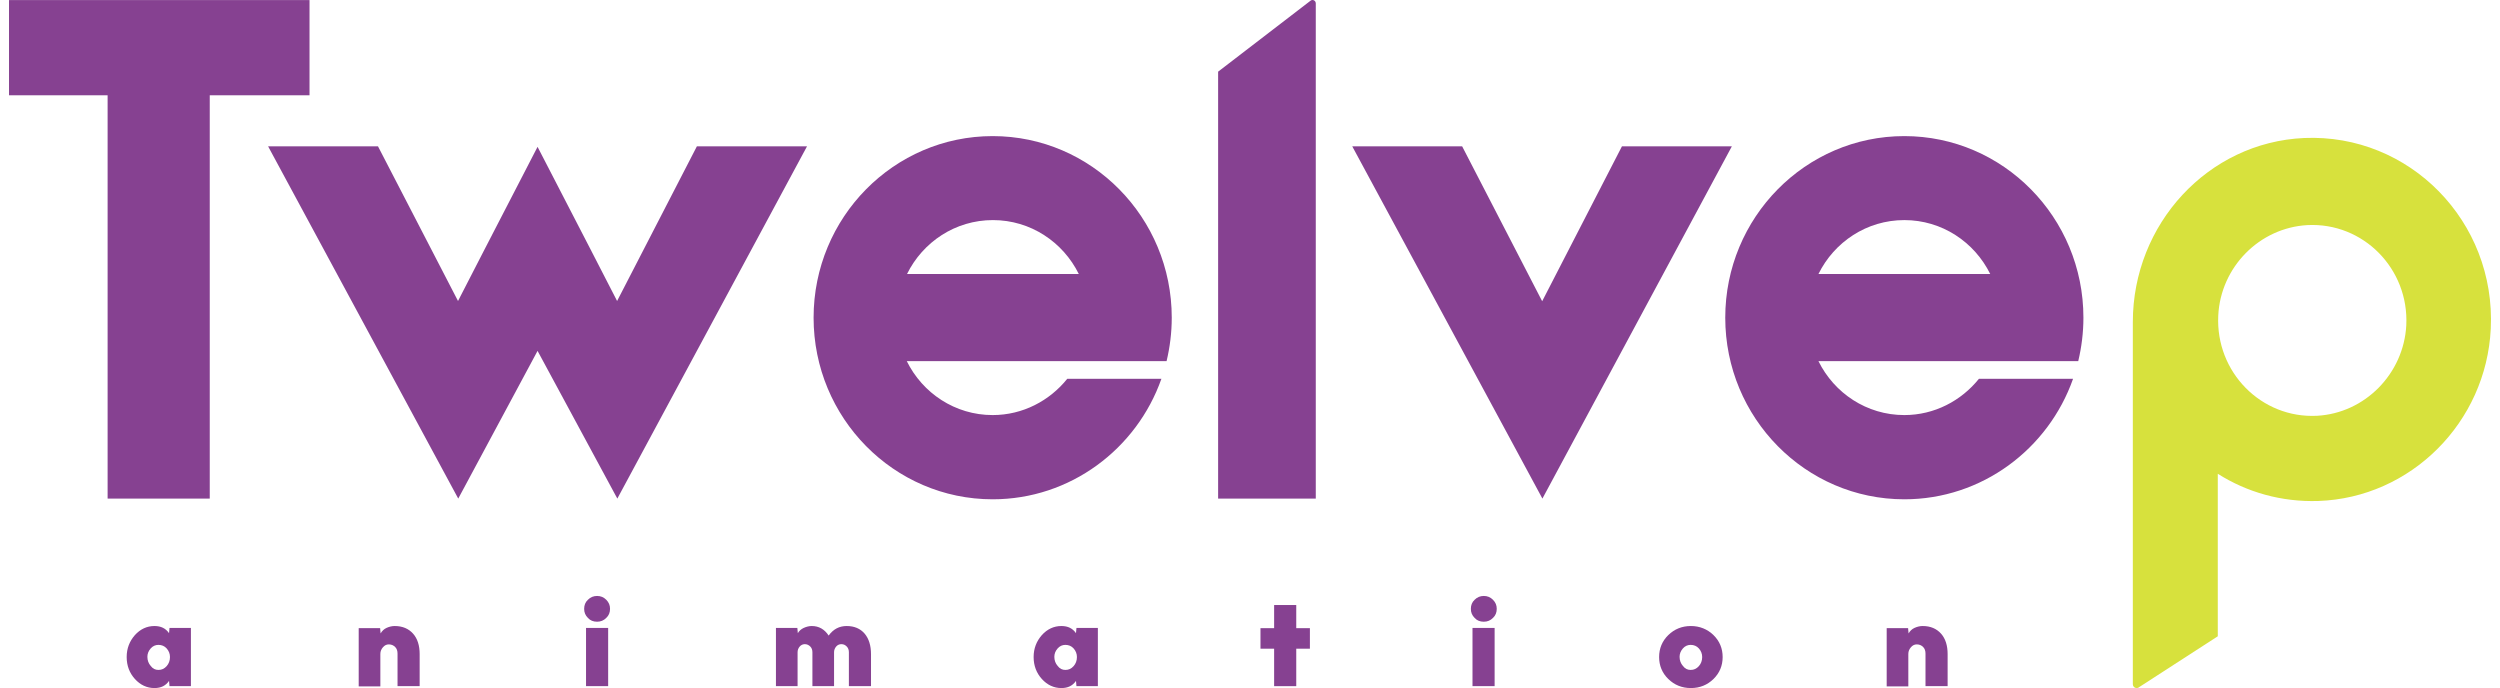 <svg width="218" height="60" viewBox="0 0 218 60" fill="none" xmlns="http://www.w3.org/2000/svg">
<path d="M106.22 43.477V6.249L114.243 0.089C114.428 -0.098 114.736 0.027 114.736 0.298V43.477H106.22Z" fill="#864191"/>
<path d="M134.498 43.477L117.917 12.762H127.5L134.477 26.268L141.433 12.762H151.017L134.498 43.477Z" fill="#864191"/>
<path d="M60.767 12.762L53.811 26.247L51.574 21.898L46.875 12.804L42.176 21.898L39.939 26.247L32.962 12.762H23.379L39.959 43.477L46.875 30.596L53.831 43.477L70.371 12.762H60.767Z" fill="#864191"/>
<path d="M101.726 31.491C102.013 30.284 102.177 29.014 102.177 27.703C102.177 18.963 95.18 11.868 86.561 11.868C77.943 11.868 70.945 18.963 70.945 27.703C70.945 36.443 77.943 43.539 86.561 43.539C93.333 43.539 99.12 39.148 101.275 33.031H93.066C91.527 34.945 89.188 36.194 86.561 36.194C83.278 36.194 80.446 34.279 79.071 31.491H94.051H101.726ZM79.092 23.895C80.467 21.107 83.299 19.192 86.582 19.192C89.865 19.192 92.697 21.107 94.072 23.895H79.092Z" fill="#864191"/>
<path d="M181.223 31.491C181.51 30.284 181.674 29.014 181.674 27.703C181.674 18.963 174.677 11.868 166.058 11.868C157.439 11.868 150.442 18.963 150.442 27.703C150.442 36.443 157.439 43.539 166.058 43.539C172.83 43.539 178.617 39.148 180.771 33.031H172.563C171.024 34.945 168.685 36.194 166.058 36.194C162.775 36.194 159.943 34.279 158.568 31.491H173.548H181.223ZM158.568 23.895C159.943 21.107 162.775 19.192 166.058 19.192C169.341 19.192 172.173 21.107 173.548 23.895H158.568Z" fill="#864191"/>
<path d="M18.269 43.477H9.384V8.309H0.786V0.006H26.99V8.309H18.29V43.477H18.269Z" fill="#864191"/>
<path d="M200.922 12.034C192.529 12.409 185.983 19.546 185.983 28.078V59.666C185.983 59.958 186.332 60.103 186.537 59.916L193.391 55.484V41.313C195.915 42.915 198.932 43.789 202.154 43.685C210.218 43.414 216.805 36.839 217.195 28.661C217.647 19.317 210.115 11.639 200.922 12.034ZM202.051 36.256C197.188 36.506 193.186 32.448 193.432 27.516C193.638 23.292 197.023 19.858 201.21 19.629C206.073 19.38 210.074 23.438 209.828 28.369C209.602 32.593 206.217 36.027 202.051 36.256Z" fill="#D7E13D"/>
<path d="M16.648 59.833H14.781L14.74 59.375C14.452 59.791 14.042 59.999 13.467 59.999C12.811 59.999 12.236 59.729 11.764 59.208C11.292 58.688 11.046 58.043 11.046 57.294C11.046 56.545 11.292 55.92 11.764 55.379C12.236 54.859 12.811 54.589 13.467 54.589C14.042 54.589 14.452 54.797 14.74 55.213L14.781 54.755H16.648V59.833ZM13.816 58.418C14.104 58.418 14.329 58.313 14.534 58.085C14.719 57.877 14.822 57.606 14.822 57.294C14.822 57.003 14.719 56.753 14.534 56.545C14.35 56.337 14.104 56.233 13.816 56.233C13.549 56.233 13.324 56.337 13.139 56.545C12.954 56.753 12.852 57.003 12.852 57.273C12.852 57.585 12.954 57.856 13.139 58.064C13.324 58.314 13.549 58.418 13.816 58.418Z" fill="#864191"/>
<path d="M36.553 59.833H34.665V57.003C34.665 56.753 34.604 56.566 34.46 56.42C34.316 56.274 34.132 56.191 33.906 56.191C33.701 56.191 33.537 56.274 33.393 56.441C33.249 56.607 33.167 56.794 33.167 57.023V59.853H31.279V54.776H33.147L33.188 55.234C33.311 55.026 33.475 54.859 33.701 54.755C33.926 54.651 34.173 54.589 34.419 54.589C35.096 54.589 35.63 54.818 36.02 55.255C36.409 55.692 36.594 56.295 36.594 57.044V59.833H36.553Z" fill="#864191"/>
<path d="M52.866 52.3C53.092 52.529 53.195 52.779 53.195 53.091C53.195 53.403 53.092 53.673 52.866 53.881C52.641 54.11 52.374 54.214 52.066 54.214C51.738 54.214 51.471 54.11 51.266 53.881C51.04 53.653 50.938 53.403 50.938 53.091C50.938 52.779 51.04 52.508 51.266 52.3C51.492 52.071 51.758 51.967 52.066 51.967C52.374 51.967 52.641 52.071 52.866 52.3ZM53.031 59.833H51.102V54.755H53.031V59.833Z" fill="#864191"/>
<path d="M75.911 59.833H74.023V56.878C74.023 56.67 73.961 56.503 73.838 56.378C73.715 56.253 73.572 56.17 73.366 56.17C73.202 56.17 73.038 56.233 72.915 56.378C72.792 56.524 72.73 56.69 72.73 56.878V59.833H70.842V56.878C70.842 56.67 70.781 56.503 70.658 56.378C70.534 56.253 70.37 56.17 70.186 56.17C70.022 56.17 69.857 56.233 69.734 56.378C69.611 56.524 69.549 56.69 69.549 56.878V59.833H67.662V54.755H69.529L69.57 55.213C69.673 55.026 69.857 54.859 70.083 54.755C70.309 54.651 70.555 54.589 70.781 54.589C71.396 54.589 71.889 54.859 72.258 55.421C72.669 54.859 73.182 54.589 73.838 54.589C74.495 54.589 75.028 54.818 75.398 55.255C75.767 55.692 75.952 56.295 75.952 57.044V59.833H75.911Z" fill="#864191"/>
<path d="M95.734 59.833H93.867L93.826 59.375C93.538 59.791 93.128 59.999 92.553 59.999C91.897 59.999 91.322 59.729 90.85 59.208C90.378 58.688 90.132 58.043 90.132 57.294C90.132 56.545 90.378 55.92 90.85 55.379C91.322 54.859 91.897 54.589 92.553 54.589C93.128 54.589 93.538 54.797 93.826 55.213L93.867 54.755H95.734V59.833ZM92.902 58.418C93.189 58.418 93.415 58.313 93.62 58.085C93.805 57.877 93.908 57.606 93.908 57.294C93.908 57.003 93.805 56.753 93.62 56.545C93.436 56.337 93.189 56.233 92.902 56.233C92.635 56.233 92.41 56.337 92.225 56.545C92.04 56.753 91.938 57.003 91.938 57.273C91.938 57.585 92.04 57.856 92.225 58.064C92.41 58.314 92.635 58.418 92.902 58.418Z" fill="#864191"/>
<path d="M113.033 59.833H111.104V56.566H109.914V54.776H111.104V52.758H113.033V54.776H114.223V56.566H113.033V59.833Z" fill="#864191"/>
<path d="M130.188 52.3C130.413 52.529 130.516 52.779 130.516 53.091C130.516 53.403 130.413 53.673 130.188 53.881C129.962 54.11 129.695 54.214 129.387 54.214C129.059 54.214 128.792 54.11 128.587 53.881C128.361 53.653 128.259 53.403 128.259 53.091C128.259 52.779 128.361 52.508 128.587 52.3C128.813 52.071 129.08 51.967 129.387 51.967C129.695 51.967 129.962 52.071 130.188 52.3ZM130.331 59.833H128.402V54.755H130.331V59.833Z" fill="#864191"/>
<path d="M149.415 55.379C149.949 55.9 150.215 56.545 150.215 57.294C150.215 58.043 149.949 58.688 149.415 59.208C148.882 59.729 148.225 59.999 147.445 59.999C146.665 59.999 146.009 59.729 145.475 59.208C144.942 58.688 144.675 58.043 144.675 57.294C144.675 56.545 144.942 55.9 145.475 55.379C146.009 54.859 146.665 54.589 147.445 54.589C148.204 54.589 148.882 54.859 149.415 55.379ZM147.425 58.418C147.712 58.418 147.938 58.313 148.143 58.085C148.327 57.877 148.43 57.606 148.43 57.294C148.43 57.003 148.327 56.753 148.143 56.545C147.958 56.337 147.712 56.233 147.425 56.233C147.158 56.233 146.932 56.337 146.747 56.545C146.563 56.753 146.46 57.003 146.46 57.273C146.46 57.585 146.563 57.856 146.747 58.064C146.932 58.314 147.158 58.418 147.425 58.418Z" fill="#864191"/>
<path d="M169.792 59.833H167.904V57.003C167.904 56.753 167.843 56.566 167.699 56.42C167.556 56.274 167.371 56.191 167.145 56.191C166.94 56.191 166.776 56.274 166.632 56.441C166.489 56.607 166.406 56.794 166.406 57.023V59.853H164.519V54.776H166.386L166.427 55.234C166.55 55.026 166.714 54.859 166.94 54.755C167.166 54.651 167.412 54.589 167.658 54.589C168.335 54.589 168.869 54.818 169.259 55.255C169.649 55.692 169.833 56.295 169.833 57.044V59.833H169.792Z" fill="#864191"/>
</svg>
